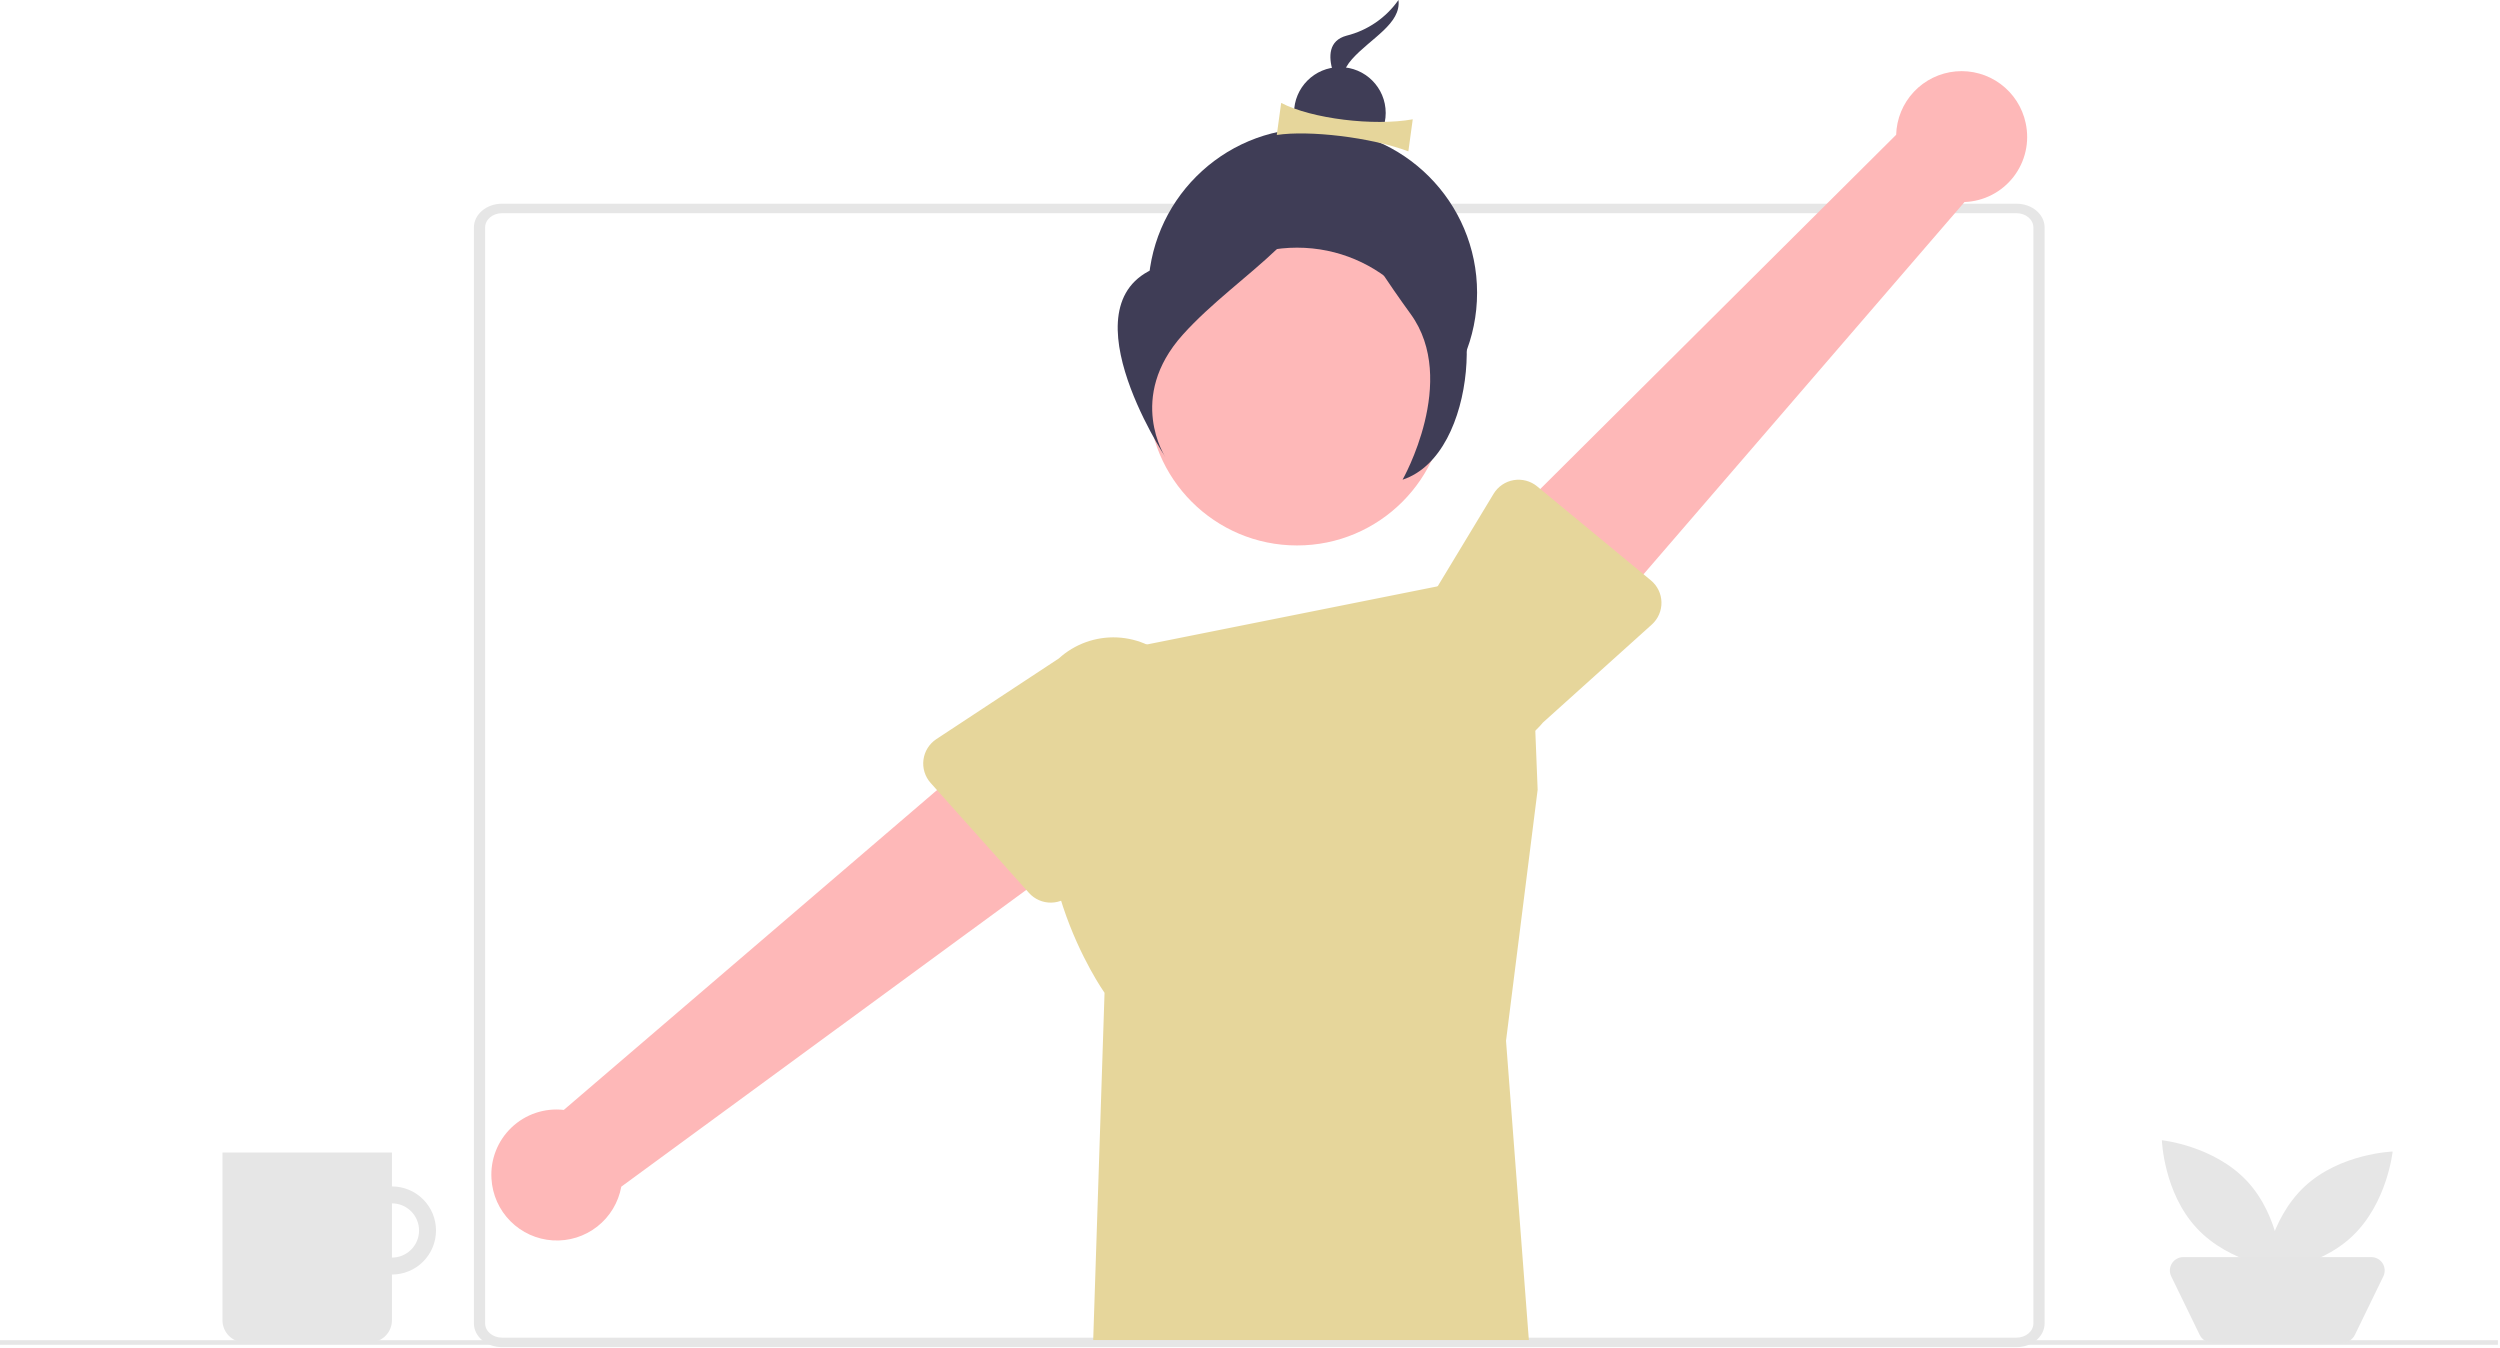 <svg width="1083" height="584" viewBox="0 0 1083 584" fill="none" xmlns="http://www.w3.org/2000/svg">
<g clip-path="url(#clip0_188_1218)">
<path d="M873.572 583.577H217.447C210.74 583.57 205.305 578.971 205.297 573.296V98.528C205.305 92.852 210.74 88.253 217.447 88.247H873.573C880.28 88.254 885.716 92.853 885.723 98.529V573.299C885.715 578.977 880.28 583.577 873.572 583.577ZM217.447 92.359C213.423 92.359 210.161 95.122 210.157 98.528V573.299C210.157 576.704 213.423 579.464 217.448 579.468H873.574C877.598 579.468 880.86 576.704 880.864 573.299V98.528C880.864 95.123 877.598 92.363 873.574 92.359H217.447Z" fill="#E6E6E6"/>
<path d="M487.307 281.09L662.307 246.098L666.107 342.109L652.407 450.871L662.307 580.579H473.574L478.486 430.087C478.486 430.087 436.374 370.67 461.183 310.779L487.307 281.09Z" fill="#E6D69B"/>
<path d="M877.523 53.331C878.4 57.361 878.383 61.534 877.473 65.556C876.563 69.579 874.782 73.353 872.255 76.613C869.729 79.873 866.518 82.539 862.85 84.424C859.182 86.308 855.145 87.366 851.023 87.522L683.209 282.122L644.193 234.772L821.417 58.38C821.614 51.438 824.351 44.81 829.108 39.751C833.866 34.692 840.314 31.555 847.231 30.933C854.147 30.311 861.052 32.248 866.636 36.377C872.219 40.506 876.094 46.54 877.526 53.335L877.523 53.331Z" fill="#FEB8B8"/>
<path d="M719.746 260.883C719.785 262.7 719.432 264.505 718.711 266.173C717.989 267.842 716.916 269.335 715.565 270.551L668.378 313.029C665.449 316.594 661.847 319.548 657.777 321.721C653.707 323.895 649.249 325.245 644.657 325.695C640.066 326.146 635.43 325.687 631.015 324.346C626.601 323.005 622.493 320.807 618.928 317.879C615.363 314.95 612.409 311.348 610.236 307.278C608.062 303.208 606.712 298.75 606.262 294.158C605.811 289.566 606.27 284.931 607.611 280.516C608.952 276.102 611.149 271.994 614.078 268.429L647.019 213.919C647.959 212.363 649.224 211.028 650.726 210.005C652.229 208.981 653.934 208.294 655.726 207.989C657.519 207.685 659.356 207.77 661.112 208.239C662.868 208.709 664.503 209.551 665.904 210.709L715.157 251.409C716.559 252.566 717.695 254.013 718.487 255.649C719.279 257.286 719.708 259.074 719.746 260.892L719.746 260.883Z" fill="#E6D69B"/>
<path d="M212.909 510.642C212.646 506.526 213.29 502.402 214.793 498.562C216.297 494.721 218.625 491.257 221.612 488.413C224.6 485.569 228.174 483.415 232.084 482.102C235.994 480.789 240.144 480.349 244.243 480.814L439.356 313.603L470.825 366.271L269.14 514.071C267.904 520.905 264.204 527.048 258.741 531.336C253.278 535.623 246.431 537.758 239.5 537.335C232.568 536.912 226.032 533.96 221.131 529.04C216.23 524.12 213.304 517.572 212.909 510.639V510.642Z" fill="#FEB8B8"/>
<path d="M568.631 198.052C607.977 198.052 639.873 166.156 639.873 126.81C639.873 87.464 607.977 55.568 568.631 55.568C529.285 55.568 497.389 87.464 497.389 126.81C497.389 166.156 529.285 198.052 568.631 198.052Z" fill="#3F3D56"/>
<path d="M400.044 329.114C400.277 327.311 400.897 325.58 401.861 324.039C402.825 322.497 404.109 321.182 405.628 320.182L458.655 285.265C462.066 282.156 466.057 279.75 470.399 278.185C474.741 276.619 479.349 275.924 483.959 276.139C488.57 276.355 493.092 277.477 497.269 279.441C501.446 281.406 505.195 284.174 508.301 287.587C511.408 291.001 513.811 294.993 515.374 299.336C516.937 303.679 517.629 308.287 517.41 312.898C517.192 317.508 516.067 322.03 514.1 326.205C512.133 330.381 509.362 334.128 505.946 337.232C505.847 337.323 505.747 337.413 505.646 337.502L464.895 386.463C463.732 387.86 462.282 388.99 460.643 389.777C459.004 390.563 457.214 390.986 455.397 391.018C453.579 391.051 451.776 390.691 450.11 389.963C448.444 389.236 446.955 388.158 445.743 386.803L403.155 339.178C401.942 337.824 401.036 336.223 400.499 334.486C399.961 332.75 399.805 330.917 400.04 329.114H400.044Z" fill="#E6D69B"/>
<path d="M561.891 236.29C597.514 236.29 626.393 207.412 626.393 171.788C626.393 136.165 597.514 107.286 561.891 107.286C526.267 107.286 497.389 136.165 497.389 171.788C497.389 207.412 526.267 236.29 561.891 236.29Z" fill="#FEB8B8"/>
<path d="M605.817 0C600.433 7.689 592.453 13.175 583.345 15.447C567.632 19.655 583.217 43.266 583.217 43.266C583.217 43.266 577.55 34.68 585.724 25.587C593.898 16.494 607.053 10.278 605.817 0Z" fill="#3F3D56"/>
<path d="M580.432 68.784C591.397 68.784 600.286 59.895 600.286 48.93C600.286 37.965 591.397 29.076 580.432 29.076C569.467 29.076 560.578 37.965 560.578 48.93C560.578 59.895 569.467 68.784 580.432 68.784Z" fill="#3F3D56"/>
<path d="M610.102 65.572C593.916 59.45 566.966 56.346 553.102 58.472L555.002 44.587C568.332 51.476 595.159 54.714 612.002 51.687L610.102 65.572Z" fill="#E6D69B"/>
<path d="M572.706 68.169C572.706 68.169 552.421 101.909 505.252 114.54C458.083 127.171 504.867 198.053 504.867 198.053C504.867 198.053 487.855 172.278 512.393 144.981C536.931 117.684 576.418 99.022 572.706 68.169Z" fill="#3F3D56"/>
<path d="M580.392 68.49C580.392 68.49 599.879 114.834 621.273 119.216C642.667 123.598 641.044 196.826 607.588 207.807C607.588 207.807 631.988 164.877 611.131 136.086C590.274 107.295 577.106 84.535 580.392 68.49Z" fill="#3F3D56"/>
<path d="M1082.1 580.58H0V582.58H1082.1V580.58Z" fill="#E6E6E6"/>
<path d="M188.878 533.047C188.878 530.54 188.385 528.058 187.426 525.742C186.466 523.427 185.061 521.323 183.288 519.55C181.516 517.778 179.412 516.372 177.096 515.412C174.781 514.453 172.299 513.959 169.792 513.959H169.791V499.276H96.375V571.937C96.375 574.473 97.383 576.906 99.176 578.7C100.97 580.493 103.402 581.501 105.939 581.501H160.227C162.764 581.501 165.196 580.493 166.99 578.7C168.783 576.906 169.791 574.473 169.791 571.937V552.135C174.853 552.135 179.708 550.123 183.288 546.544C186.867 542.964 188.878 538.109 188.878 533.047ZM169.791 544.792L169.791 521.299C172.906 521.299 175.894 522.536 178.097 524.739C180.3 526.942 181.537 529.93 181.537 533.045C181.538 536.161 180.3 539.148 178.097 541.351C175.894 543.554 172.906 544.792 169.791 544.792Z" fill="#E6E6E6"/>
<path d="M973.466 511.716C987.842 527.142 988.585 549.816 988.585 549.816C988.585 549.816 966.02 547.478 951.644 532.052C937.268 516.626 936.525 493.952 936.525 493.952C936.525 493.952 959.09 496.29 973.466 511.716Z" fill="#E6E6E6"/>
<path d="M1018.72 535.795C1003.3 550.171 980.625 550.914 980.625 550.914C980.625 550.914 982.963 528.349 998.389 513.973C1013.81 499.597 1036.49 498.854 1036.49 498.854C1036.49 498.854 1034.15 521.419 1018.72 535.795Z" fill="#E6E6E6"/>
<path d="M1014.89 581.582H958.151C957.062 581.583 955.995 581.277 955.073 580.699C954.15 580.122 953.408 579.296 952.932 578.317L940.579 552.922C940.148 552.037 939.948 551.058 940 550.075C940.052 549.092 940.353 548.138 940.875 547.304C941.397 546.469 942.123 545.782 942.984 545.305C943.845 544.829 944.814 544.579 945.798 544.58H1027.24C1028.23 544.579 1029.2 544.829 1030.06 545.305C1030.92 545.782 1031.64 546.47 1032.17 547.304C1032.69 548.138 1032.99 549.092 1033.04 550.075C1033.09 551.058 1032.89 552.037 1032.46 552.922L1020.11 578.316C1019.63 579.295 1018.89 580.121 1017.97 580.698C1017.05 581.276 1015.98 581.581 1014.89 581.581L1014.89 581.582Z" fill="#E5E5E5"/>
</g>
<defs>
<clipPath id="clip0_188_1218">
<rect width="1082.1" height="583.577" fill="white"/>
</clipPath>
</defs>
</svg>
